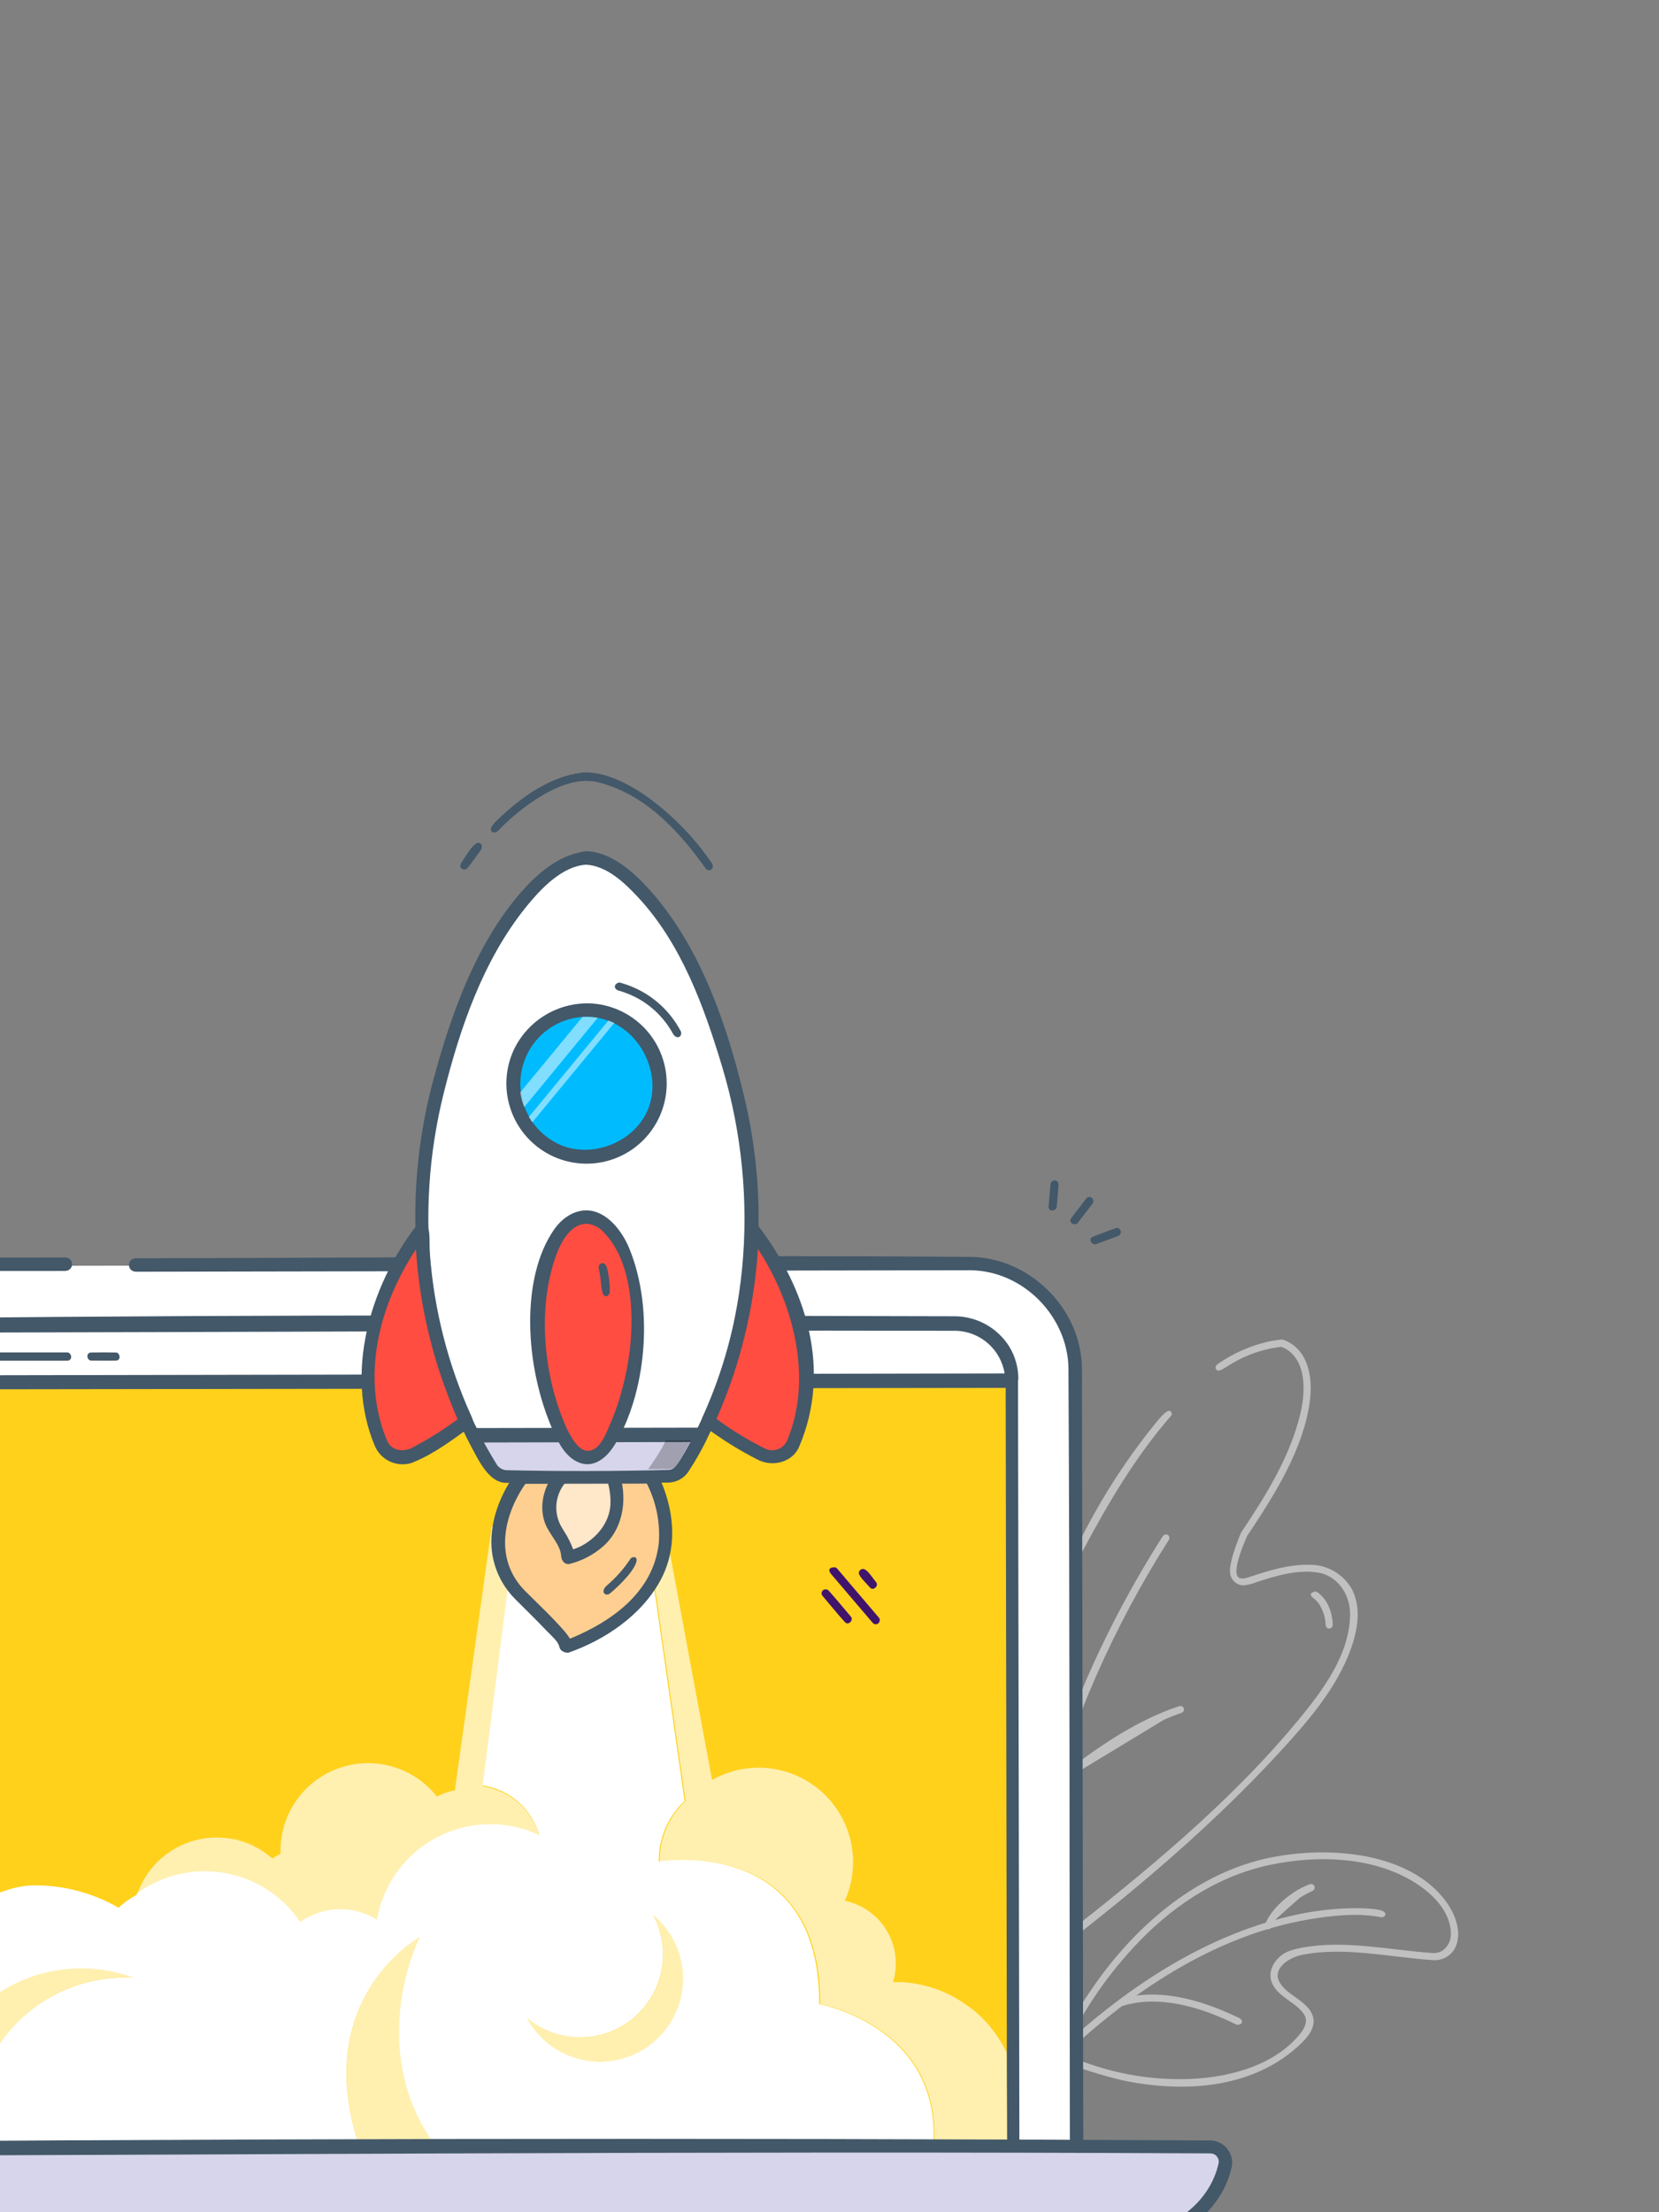 <?xml version="1.0" encoding="UTF-8"?>
<svg width="360px" height="480px" viewBox="0 0 360 480" version="1.1" xmlns="http://www.w3.org/2000/svg" xmlns:xlink="http://www.w3.org/1999/xlink">
    <rect x="0" y="0" width="360" height="480" fill="#808080" stroke="none"/>
    <!-- Generator: Sketch 64 (93537) - https://sketch.com -->
    <title>thema/game</title>
    <desc>Created with Sketch.</desc>
    <g id="thema/game" stroke="none" stroke-width="1" fill="none" fill-rule="evenodd">
        <rect id="Rectangle"  x="0" y="0" width="360" height="480"></rect>
        <g id="ISH_Medienquiz_200407-08" transform="translate(-114, 58)">
            <polygon id="矩形" transform="translate(280.655, 211.71) rotate(-89.92) translate(-280.655, -211.71) " points="69.622 45.721 491.688 45.721 491.688 377.698 69.621 377.698"></polygon>
            <g id="编组" transform="translate(0, 109)">
                <g opacity="0.5" transform="translate(318.343, 122.936)" fill="#FFFFFF" fill-rule="nonzero">
                    <path d="M70.411,1.272 C66.752,2.171 63.283,3.718 60.169,5.839 C59.632,6.198 59.256,6.599 59.512,7.103 C60.016,8.085 61.381,6.83 63.003,5.899 C66.264,3.956 69.9,2.728 73.671,2.297 C74.202,2.485 74.707,2.74 75.173,3.056 C78.92,5.746 79.056,11.542 77.87,16.631 C75.677,26.021 70.36,34.559 64.966,42.601 C64.966,42.601 62.448,48.381 62.568,51.078 C62.568,52.724 63.901,54.058 65.546,54.058 C66.478,53.955 67.391,53.726 68.26,53.375 C72.63,51.932 77.256,50.575 81.677,51.275 C85.833,51.932 88.743,55.987 88.624,60.589 C88.419,69.058 82.957,76.562 77.187,83.52 C62.209,101.593 43.663,116.67 25.297,131.055 C22.361,133.332 19.399,135.608 16.412,137.885 L16.233,138.021 C9.798,118.924 4.336,99.425 2.518,79.063 C1.826,71.38 1.331,63.389 4.225,56.073 C5.166,53.398 7.002,51.13 9.422,49.653 C12.539,48.306 16.142,48.774 18.81,50.873 C19.254,51.206 19.322,51.249 19.561,51.403 C23.018,53.648 27.541,52.402 30.656,46.494 C36.076,36.249 42.153,26.004 49.714,17.331 C49.714,17.331 50.141,17.066 49.817,16.477 C49.219,15.35 47.384,17.655 45.951,19.431 C39.57,27.384 34.088,36.019 29.607,45.179 C29.317,45.748 29.001,46.317 28.659,46.886 C28.429,47.262 28.19,47.629 27.934,47.979 C26.722,49.687 25.015,51.343 23.103,51.155 C20.773,50.933 19.194,48.859 16.847,47.945 C13.183,46.514 9.021,47.366 6.213,50.122 C0.811,55.407 0.384,64.08 0.555,72.191 C1.033,94.908 7.681,117.575 14.791,138.602 C15.072,139.456 15.294,140.429 16.276,139.866 C36.571,124.84 56.644,108.431 73.458,90.111 C79.159,83.887 84.817,77.39 88.069,69.689 C90.024,65.054 91.363,59.513 89.068,54.971 C87.217,51.626 83.689,49.557 79.867,49.576 C75.395,49.473 70.974,50.831 66.75,52.248 C64.983,52.82 62.218,53.605 65.452,45.316 C65.674,44.752 65.913,44.189 66.161,43.608 C66.328,43.223 66.55,42.864 66.818,42.541 C72.647,33.731 78.459,24.365 79.876,14.206 C80.567,9.203 79.68,3.381 74.9,1.067 C74.559,0.905 74.047,0.726 74.047,0.726 C73.407,0.632 73.722,0.726 73.722,0.726 C72.607,0.829 71.5,1.012 70.411,1.272 L70.411,1.272 Z" id="路径"></path>
                    <path d="M48.357,43.062 C48.209,43.125 48.082,43.228 47.99,43.361 C31.775,68.784 20.679,97.239 16.335,126.957 C15.69,131.012 15.268,135.099 15.072,139.2 C15.081,139.424 15.162,139.639 15.303,139.814 C15.789,140.275 16.574,139.985 16.626,138.764 C17.197,127.529 19.468,116.439 22.352,105.554 C28.143,83.843 37.227,63.147 49.288,44.189 C49.433,44.018 49.47,43.78 49.382,43.574 C49.279,43.198 49.057,42.865 48.357,43.062 Z" id="路径"></path>
                    <path d="M25.689,61.374 C25.689,61.374 26.543,77.595 29.581,81.146" id="路径"></path>
                    <path d="M25.45,60.614 C24.921,60.819 24.93,61.468 24.964,62.1 C25.356,67.7 25.775,73.429 27.524,78.645 C27.942,79.917 28.309,81.812 29.538,81.889 C30.179,81.932 30.631,81.223 30.068,80.489 C28.267,78.039 27.994,74.615 27.507,71.286 C27.021,67.956 26.654,64.644 26.483,61.297 C26.457,61.323 26.15,60.452 25.45,60.614 Z" id="路径"></path>
                    <path d="M23.667,98.101 C23.667,98.101 40.045,84.852 51.831,81.027" id="路径"></path>
                    <path d="M51.558,80.25 C41.077,83.708 31.749,90.631 23.24,97.444 C23.24,97.444 22.514,98.767 23.615,98.853 C24.008,98.853 24.375,98.511 24.708,98.246 C31.214,92.969 38.223,88.345 45.635,84.442 C47.616,83.419 49.666,82.538 51.771,81.804 C52.028,81.759 52.26,81.627 52.428,81.428 C52.625,81.157 52.623,80.79 52.424,80.52 C52.225,80.251 51.875,80.141 51.558,80.25 L51.558,80.25 Z" id="路径"></path>
                    <path d="M81.079,56.166 C82.308,57.02 83.972,58.864 84.1,62.663" id="路径"></path>
                    <path d="M80.84,55.432 C79.458,55.868 80.362,56.61 80.772,56.909 C82.479,58.215 83.23,60.546 83.332,62.697 C83.361,62.937 83.484,63.155 83.674,63.304 C84.177,63.637 84.903,63.304 84.86,62.45 C84.732,59.778 83.708,57.071 81.514,55.535 C81.318,55.397 81.069,55.359 80.84,55.432 L80.84,55.432 Z" id="路径"></path>
                    <path d="M108.689,121.673 C111.446,124.959 113.221,129.612 111.249,133.019 C110.241,134.63 108.413,135.537 106.521,135.366 C97.252,134.743 87.344,132.378 78.16,134.231 C75.344,134.803 72.058,137.065 73.099,139.669 C74.26,142.58 78.305,143.724 80.004,146.388 C81.958,149.444 79.475,152.134 77.264,154.131 C67.168,163.258 52.514,164.239 39.2,161.439 C34.369,160.281 29.63,158.766 25.024,156.906 C24.636,156.714 24.453,156.263 24.597,155.856 C26.726,150.961 29.333,146.288 32.38,141.906 C41.393,128.588 54.485,116.977 70.18,113.366 C82.786,110.514 100.231,111.573 108.689,121.673 Z M70.104,114.954 C58.778,117.66 49.253,124.345 41.624,132.617 C35.293,139.45 30.105,147.259 26.261,155.745 L30.477,157.324 C37.986,160.159 45.987,161.459 54.007,161.149 C63.156,160.739 72.545,157.939 77.887,151.229 C78.672,150.255 79.475,148.667 78.792,147.404 C77.341,144.774 73.432,143.622 71.896,140.796 C70.283,137.825 72.485,134.598 75.139,133.505 L75.711,133.292 L76.419,133.07 C77.017,132.899 77.623,132.763 78.229,132.652 C87.617,130.944 97.193,133.198 106.581,133.83 C108.979,133.975 110.49,131.781 110.498,129.757 C110.498,125.275 107.195,121.613 103.542,119.111 C94.581,112.982 81.975,112.367 70.872,114.783 L70.104,114.954 Z" id="形状"></path>
                    <path d="M75.677,125.805 C56.329,130.295 39.259,141.957 24.964,155.378 C24.964,155.378 24.187,156.146 24.699,156.692 C25.211,157.239 26.039,156.479 26.713,155.839 C42.281,141.325 60.69,129.202 81.677,126.214 C86.234,125.566 90.92,125.173 95.392,126.069 C95.392,126.069 96.083,126.069 96.245,125.625 C96.783,124.362 93.267,124.14 90.271,124.097 C85.356,124.084 80.456,124.657 75.677,125.805 Z" id="路径"></path>
                    <path d="M80.226,119.615 C80.226,119.615 72.963,122.979 70.914,127.879" id="路径"></path>
                    <path d="M79.97,118.881 C76.556,120.025 71.947,123.483 70.215,127.461 C69.882,128.221 70.974,129.493 71.691,127.922 C73.398,124.353 77.076,121.946 80.516,120.315 C80.699,120.213 80.841,120.05 80.917,119.854 C80.998,119.592 80.935,119.307 80.751,119.104 C80.567,118.901 80.289,118.81 80.021,118.864 L79.97,118.881 Z" id="路径"></path>
                    <path d="M40.292,143.426 C39.848,143.528 39.439,143.648 38.978,143.784 C38.517,143.921 38.329,144.126 38.252,144.322 C38.013,144.92 38.73,145.492 39.456,145.252 C39.964,145.082 40.483,144.945 41.009,144.843 C48.75,143.195 57.225,146.012 64.01,149.385 C64.01,149.385 65.486,149.478 65.119,148.454 C65.008,148.138 64.641,147.976 64.351,147.831 C56.901,144.254 48.443,141.71 40.685,143.332 L40.292,143.426 Z" id="路径"></path>
                </g>
                <path d="M2.176,150.435 C1.878,162.131 3.883,174.988 10.822,184.686 C12.89,187.608 16.264,189.323 19.843,189.27 C24.059,189.194 29.82,188.852 33.004,187.623 C33.004,187.623 27.524,192.079 22.625,194.068 C21.853,194.383 21.288,195.061 21.117,195.878 C20.946,196.694 21.191,197.542 21.772,198.141 C26.483,202.964 35.982,211.501 42.776,209.803 C52.002,207.497 57.285,206.388 57.506,206.311 C57.31,206.464 50.133,211.681 48.571,214.464 C47.982,215.514 50.397,216.12 53.521,217.025 C63.174,219.748 67.782,218.007 74.601,215.89 C77.802,214.891 80.96,214.011 81.967,214.071 C81.967,214.071 70.624,222.395 73.927,227.039 C81.284,237.335 119.485,229.242 119.485,229.242 C119.485,229.242 105.574,219.415 91.654,211.314 C77.734,203.212 53.29,184.848 33.669,164.359 C14.048,143.869 9.977,120.076 9.977,120.076 C7.86,120.768 4.592,129.1 3.021,140.147" id="路径" fill="#00D4AE"></path>
                <path d="M2.176,150.435 C1.878,162.131 3.883,174.988 10.822,184.686 C12.89,187.608 16.264,189.323 19.843,189.27 C24.059,189.194 29.82,188.852 33.004,187.623 C33.004,187.623 27.524,192.079 22.625,194.068 C21.853,194.383 21.288,195.061 21.117,195.878 C20.946,196.694 21.191,197.542 21.772,198.141 C26.483,202.964 35.982,211.501 42.776,209.803 C52.002,207.497 57.285,206.388 57.506,206.311 C57.31,206.464 50.133,211.681 48.571,214.464 C47.982,215.514 50.397,216.12 53.521,217.025 C63.174,219.748 67.782,218.007 74.601,215.89 C77.802,214.891 80.96,214.011 81.967,214.071 C81.967,214.071 70.624,222.395 73.927,227.039 C81.284,237.335 119.485,229.242 119.485,229.242 C119.485,229.242 105.574,219.415 91.654,211.314 C77.734,203.212 53.29,184.848 33.669,164.359 C14.048,143.869 9.977,120.076 9.977,120.076 C7.86,120.768 4.592,129.1 3.021,140.147" id="路径" fill-opacity="0.3" fill="#FFFFFF" fill-rule="nonzero"></path>
                <path d="M2.176,150.435 C1.878,162.131 3.883,174.988 10.822,184.686 C12.89,187.608 16.264,189.323 19.843,189.27 C24.059,189.194 29.82,188.852 33.004,187.623 C33.004,187.623 27.524,192.079 22.625,194.068 C21.853,194.383 21.288,195.061 21.117,195.878 C20.946,196.694 21.191,197.542 21.772,198.141 C26.483,202.964 35.982,211.501 42.776,209.803 C52.002,207.497 57.285,206.388 57.506,206.311 C57.31,206.464 50.133,211.681 48.571,214.464 C47.982,215.514 50.397,216.12 53.521,217.025 C63.174,219.748 67.782,218.007 74.601,215.89 C77.802,214.891 80.96,214.011 81.967,214.071 C81.967,214.071 70.624,222.395 73.927,227.039 C81.284,237.335 119.485,229.242 119.485,229.242 C119.485,229.242 105.574,219.415 91.654,211.314 C77.734,203.212 53.29,184.848 33.669,164.359 C14.048,143.869 9.977,120.076 9.977,120.076 C7.86,120.768 4.592,129.1 3.021,140.147" id="路径" fill-opacity="0.3" fill="#FFFFFF" fill-rule="nonzero"></path>
                <path d="M10.242,118.727 C11.454,119.069 11.257,119.649 11.445,120.563 C14.995,137.117 24.093,152.518 35.794,164.589 C52.975,182.33 72.271,198.303 93.651,210.929 C102.74,216.308 111.574,222.028 120.108,228.055 C120.108,228.055 121.013,228.806 120.765,229.626 C120.518,230.446 119.707,230.548 118.811,230.727 C107.665,232.913 96.058,234.526 85.099,233.186 C80.183,232.58 74.661,231.316 72.527,227.21 C71.153,224.572 73.005,221.234 74.593,219.236 C75.359,218.276 76.186,217.367 77.068,216.513 L77.136,216.444 C71.162,218.195 65.188,220.303 58.667,219.415 C55.481,219.007 52.355,218.219 49.356,217.068 C47.888,216.479 46.42,215.224 47.751,213.286 C49.014,211.629 50.485,210.142 52.13,208.863 C48.989,209.598 46.104,210.4 42.818,211.117 C37.527,212.21 32.252,208.795 27.9,205.406 C25.408,203.44 23.05,201.309 20.842,199.029 C20.02,198.113 19.673,196.867 19.904,195.659 C20.135,194.451 20.918,193.42 22.019,192.873 C23.796,192.096 25.508,191.179 27.14,190.133 C22.275,190.679 17.103,191.157 13.186,188.698 C11.008,187.16 9.227,185.127 7.988,182.765 C2.356,173.306 0.632,161.883 0.819,150.938 C0.819,150.938 0.819,149.18 2.057,149.103 C3.542,149 3.405,151.468 3.439,153.713 C3.585,164.53 5.658,175.91 12.077,184.191 C12.282,184.463 12.504,184.723 12.742,184.968 C16.216,188.605 22.275,188.118 27.703,187.426 C29.338,187.261 30.948,186.905 32.5,186.368 C32.817,186.273 33.155,186.273 33.473,186.368 C34.531,186.803 34.463,188.118 32.833,189.356 C29.776,191.686 26.484,193.689 23.009,195.332 C22.207,195.725 22.156,196.749 23.129,197.688 C27.797,202.375 32.952,207.276 39.123,208.53 C41.043,208.915 43.023,208.385 44.918,207.916 C48.895,206.943 52.881,205.986 56.866,205.107 C57.346,204.964 57.864,205.039 58.283,205.312 C59.905,206.652 55.723,209.12 52.847,211.689 C51.863,212.53 50.953,213.453 50.124,214.447 C50.124,214.447 49.783,214.447 50.261,214.66 C55.996,216.846 62.303,217.699 68.047,216.402 C72.314,215.403 76.436,213.576 80.798,212.842 C81.278,212.773 81.764,212.747 82.248,212.765 C83.435,213.141 83.503,214.472 82.044,215.642 C79.108,217.981 75.958,220.551 74.832,223.974 C74.226,225.827 76.18,227.816 78.374,228.815 C85.039,231.837 92.942,231.205 100.35,230.625 C105.591,230.224 110.797,229.506 115.969,228.584 L116.191,228.542 C107.878,222.822 99.446,217.375 90.681,212.236 C76.59,203.912 63.873,193.872 51.669,183.209 C43.134,175.748 34.599,168.09 27.55,159.305 C18.896,148.62 12.659,136.186 9.269,122.859 L9.269,122.774 C6.316,127.982 5.24,134.163 4.37,140.284 C4.246,140.743 3.937,141.13 3.516,141.351 C2.509,141.684 1.673,140.779 1.912,139.131 C2.834,133.078 4.045,126.872 6.905,121.69 C7.57,120.477 8.355,119.222 9.627,118.787 C9.829,118.744 10.035,118.724 10.242,118.727 L10.242,118.727 Z" id="路径" fill="#41146C" fill-rule="nonzero"></path>
                <path d="M91.671,211.297 C105.591,219.407 119.485,229.242 119.485,229.242 C119.485,229.242 113.383,205.918 108.484,192.088 C103.585,178.257 93.557,179.419 92.174,180.289 C90.792,181.16 91.884,195.776 91.884,195.776 C89.347,189.744 87.281,183.525 85.705,177.173 C83.571,167.962 70.343,158.69 62.994,154.123 C50.491,146.439 43.791,139.02 41.163,138.474 C38.534,137.928 34.992,148.915 34.89,149.231 C34.941,148.949 36.656,139.703 34.215,134.385 C31.775,129.066 15.098,118.326 9.994,120.016 C9.994,120.016 14.065,143.767 33.686,164.299 C53.307,184.831 77.759,203.161 91.671,211.254" id="路径" fill="#00D4AE"></path>
                <path d="M11.317,118.531 C15.405,118.582 19.288,120.768 23.044,122.987 C27.473,125.617 31.996,128.562 34.779,132.737 C36.349,135.085 36.725,138.09 36.818,141.009 C36.818,141.009 38.884,136.22 41.939,137.347 C44.773,138.389 47,140.822 49.535,142.862 C60.502,151.681 73.654,157.538 82.428,168.354 C84.695,171.09 86.322,174.299 87.19,177.745 C87.992,181.024 88.991,184.251 90.092,187.435 L90.177,187.674 C90.109,184.037 89.742,179.743 92.097,178.906 C96.16,177.472 101.033,179.564 104.106,182.466 C109.064,187.162 110.703,194.273 112.811,201.035 C115.662,210.178 118.248,219.407 120.697,228.644 C120.697,228.644 120.697,231.444 118.743,230.352 C109.565,223.863 100.211,217.825 90.681,212.236 C77.35,204.356 65.256,194.905 53.657,184.916 C44.141,176.746 34.685,168.337 26.952,158.519 C18.465,147.863 12.385,135.493 9.132,122.262 C8.91,121.314 8.68,119.991 8.68,119.991 C8.842,118.224 10.242,118.531 11.317,118.531 Z M11.582,121.212 C15.286,137.432 24.153,152.586 35.786,164.589 C52.966,182.33 72.263,198.303 93.642,210.929 C101.716,215.71 109.542,220.807 117.249,226.083 L117.309,226.126 C114.364,215.044 111.275,204.04 107.477,193.172 C105.676,188.05 102.808,182.859 97.116,181.433 C95.804,181.055 94.417,181.02 93.087,181.331 C92.9,182.966 92.798,184.611 92.78,186.257 C92.78,189.279 92.959,192.301 93.164,195.323 C93.248,195.746 93.169,196.186 92.942,196.553 C92.319,197.406 91.031,197.167 90.382,195.631 C87.937,189.67 85.94,183.534 84.408,177.276 C82.846,171.137 77.58,166.425 72.289,162.199 C64.607,156.069 56.073,151.442 48.263,145.193 C46.079,143.443 43.996,141.453 41.632,140.07 C41.291,139.874 41.342,139.14 40.292,140.506 C38.372,142.999 37.331,146.175 36.272,149.291 C36.272,149.291 35.777,150.699 34.702,150.52 C34.33,150.444 34.006,150.217 33.808,149.894 C33.609,149.57 33.552,149.179 33.652,148.813 C33.746,148.249 33.746,148.206 33.78,147.959 C34.523,142.879 35.171,137.159 32.005,133.3 C27.157,127.687 20.782,123.605 13.655,121.553 C12.717,121.288 11.53,120.99 11.582,121.229 L11.582,121.212 Z" id="形状" fill="#41146C" fill-rule="nonzero"></path>
                <path d="M7.007,231.931 C7.235,231.953 7.453,232.035 7.639,232.17 C18.853,240.118 30.477,248.041 43.288,252.566 C56.53,257.189 70.153,260.643 83.998,262.887 C94.001,264.535 104.242,265.013 114.467,265.764 L115.081,265.815 C116.438,266.029 116.549,268.376 114.885,268.436 C106.487,267.822 98.046,267.13 89.622,266.31 C72.272,264.514 55.257,260.302 39.072,253.795 C27.328,249.091 16.677,241.749 6.358,234.475 C6.358,234.475 4.464,231.923 7.007,231.931 Z" id="路径" fill="#41146C" fill-rule="nonzero"></path>
                <path d="M356.424,99.425 C356.82,99.475 357.135,99.778 357.202,100.171 C357.269,100.564 357.071,100.954 356.714,101.132 C355.093,101.781 353.437,102.353 351.798,102.959 C351.013,103.241 349.998,101.866 351.15,101.337 C352.771,100.688 354.427,100.116 356.057,99.501 C356.172,99.449 356.298,99.423 356.424,99.425 L356.424,99.425 Z" id="路径" fill="#435869" fill-rule="nonzero"></path>
                <path d="M342.863,89.112 C343.344,89.143 343.717,89.543 343.716,90.025 C343.614,91.656 343.434,93.278 343.298,94.908 C343.204,95.762 341.531,96.061 341.548,94.806 C341.651,93.175 341.83,91.545 341.966,89.914 C342.018,89.458 342.404,89.113 342.863,89.112 L342.863,89.112 Z" id="路径" fill="#435869" fill-rule="nonzero"></path>
                <path d="M350.458,92.714 C350.766,92.753 351.033,92.945 351.168,93.224 C351.302,93.504 351.286,93.833 351.124,94.097 C350.066,95.532 348.939,96.915 347.847,98.366 C347.309,99.023 345.73,98.366 346.439,97.324 C347.505,95.89 348.624,94.499 349.724,93.056 C349.887,92.815 350.169,92.684 350.458,92.714 Z" id="路径" fill="#435869" fill-rule="nonzero"></path>
                <path d="M143.382,107.62 L324.513,107.287 C330.59,107.276 336.422,109.681 340.726,113.972 C345.031,118.263 347.454,124.089 347.463,130.167 L347.736,298.803 L72.997,299.307 L72.69,130.645 C72.683,124.565 75.092,118.732 79.387,114.429 C83.682,110.127 89.51,107.708 95.588,107.706 L128.165,107.646" id="路径" fill="#FFFFFF" fill-rule="nonzero"></path>
                <path d="M324.667,105.717 C337.196,105.887 348.709,116.704 348.777,130.056 L349.067,298.701 L348.965,299.264 L348.649,299.734 L348.171,300.058 L347.616,300.169 L72.869,300.664 L72.314,300.553 C71.975,300.379 71.698,300.105 71.52,299.768 L71.409,299.204 C71.307,242.859 71.025,186.513 71.102,130.167 C71.196,117.421 82.086,105.964 95.434,105.896 L128.208,105.845 L128.762,105.947 L129.24,106.263 L129.556,106.741 L129.667,107.296 L129.556,107.859 L129.24,108.329 L128.771,108.645 L128.208,108.764 C117.241,108.764 106.274,108.764 95.298,108.824 C84.322,108.884 74.038,118.539 74.021,130.321 L74.337,297.949 L346.157,297.454 C346.055,241.604 346.157,185.753 345.85,129.894 C345.73,118.796 336.137,108.628 324.36,108.611 L143.425,108.935 L142.87,108.824 L142.392,108.508 L142.076,108.039 L141.965,107.484 L142.076,106.92 L142.392,106.442 L142.862,106.126 L143.425,106.015 C203.816,105.93 264.241,105.247 324.667,105.717 Z" id="路径" fill="#435869" fill-rule="nonzero"></path>
                <polygon id="路径" fill="#00BCFF" points="333.56 132.438 333.867 298.846 87.31 299.298 87.011 132.788"></polygon>
                <polygon id="路径" fill="#FFD11B" fill-rule="nonzero" points="333.56 132.438 333.867 298.846 87.31 299.298 87.011 132.788"></polygon>
                <path d="M334.9,130.876 L335.207,300.186 L85.995,300.639 L85.688,131.226 L334.9,130.876 Z M89.102,297.949 L332.519,297.506 L332.228,134.137 L88.803,134.479 L89.102,297.949 Z" id="形状" fill="#435869" fill-rule="nonzero"></path>
                <path d="M243.946,305.727 L175.916,305.846 C172.955,305.851 170.549,303.456 170.539,300.494 L170.539,299.145 L249.297,299 L249.297,300.348 C249.302,303.311 246.907,305.717 243.946,305.727 Z" id="路径" fill="#FFFFFF" fill-rule="nonzero"></path>
                <path d="M249.434,297.659 L249.707,297.659 C250.68,297.873 250.825,298.12 250.893,299.085 C250.893,301.236 250.62,303.422 249.289,304.993 C248.004,306.493 246.142,307.375 244.168,307.417 C221.409,307.605 198.667,307.648 175.942,307.545 C172.279,307.414 169.336,304.481 169.191,300.818 L169.191,299.025 C169.421,297.992 169.652,297.838 170.633,297.77 L249.434,297.659 Z M172.093,300.511 C172.153,302.633 173.839,304.349 175.959,304.446 C198.695,304.549 221.432,304.805 244.159,304.327 C246.255,304.216 247.911,302.507 247.957,300.408 L247.957,300.408 L172.093,300.511 Z" id="形状" fill="#41146C" fill-rule="nonzero"></path>
                <path d="M333.517,132.327 L87.053,132.788 C87.124,126.068 92.6,120.663 99.318,120.682 L321.219,120.281 C325.501,120.262 329.485,122.474 331.733,126.121 C331.827,126.266 331.913,126.411 331.998,126.556 C332.974,128.324 333.496,130.307 333.517,132.327 L333.517,132.327 Z" id="路径" fill="#FFFFFF" fill-rule="nonzero"></path>
                <path d="M321.372,118.599 C326.114,118.69 330.491,121.165 333.014,125.181 C334.303,127.301 334.982,129.735 334.977,132.216 L334.866,132.78 L334.55,133.249 L334.08,133.574 L333.517,133.685 L87.053,134.128 L86.49,134.018 L86.012,133.702 L85.696,133.224 C85.631,131.947 85.731,130.667 85.995,129.416 C87.597,123.425 92.934,119.193 99.13,119.001 C173.253,118.164 247.3,118.429 321.372,118.599 Z M99.343,122.159 C94.048,122.275 89.573,126.119 88.658,131.337 L88.658,131.439 L331.998,131.004 C331.15,125.77 326.697,121.882 321.398,121.749 C247.351,121.587 173.347,122.023 99.343,122.159 Z" id="形状" fill="#435869" fill-rule="nonzero"></path>
                <path d="M139.192,126.462 C140.045,126.522 140.344,128.169 139.192,128.212 C137.382,128.263 135.573,128.212 133.755,128.212 C132.902,128.212 132.518,126.556 133.755,126.462 C135.539,126.428 137.408,126.419 139.192,126.462 Z" id="路径" fill="#435869" fill-rule="nonzero"></path>
                <path d="M128.694,126.454 C129.548,126.582 129.863,128.161 128.609,128.238 L106.538,128.238 C105.608,128.187 105.232,126.53 106.538,126.445 L128.609,126.445 L128.694,126.454 Z" id="路径" fill="#435869" fill-rule="nonzero"></path>
                <path d="M316.584,297.54 L89.102,297.949 L89.034,262.144 C89.034,262.144 107.246,242.107 121.465,242.082 C127.879,242.054 134.184,243.73 139.738,246.939 C140.435,246.286 141.182,245.69 141.974,245.155 L142.358,244.908 C142.769,244.633 143.193,244.38 143.63,244.148 C143.672,244.037 143.706,243.917 143.749,243.806 L143.749,243.806 C149.227,239.813 156.092,238.22 162.768,239.394 C169.444,240.568 175.355,244.407 179.142,250.03 C184.088,246.526 190.65,246.324 195.802,249.518 C197.125,241.885 201.913,235.299 208.763,231.687 C215.614,228.075 223.752,227.847 230.794,231.069 L230.794,231.069 L231.042,231.18 C229.41,225.481 224.597,221.264 218.735,220.397 L225.904,164.316 L220.706,164.316 L212.795,220.662 L212.795,220.756 L212.743,221.208 C211.374,221.501 210.048,221.972 208.8,222.608 L208.8,222.608 C210.05,221.977 211.375,221.506 212.743,221.208 L212.803,220.756 L212.803,220.662 L220.715,164.743 L258.173,164.675 L268.295,219.023 C276.003,214.623 285.667,215.688 292.232,221.662 C298.796,227.635 300.769,237.158 297.117,245.249 C300.218,245.881 303.008,247.56 305.02,250.004 C303.008,247.56 300.218,245.881 297.117,245.249 C300.769,237.158 298.796,227.635 292.232,221.662 C285.667,215.688 276.003,214.623 268.295,219.023 L258.173,164.675 L254.102,164.675 L262.552,223.778 C258.91,227.157 256.875,231.924 256.953,236.891 C256.953,236.891 291.945,230.915 291.766,267.856 C291.8,267.89 317.557,272.432 316.584,297.54 Z M164.582,231.803 C167.733,232.434 170.66,233.889 173.066,236.02 L173.066,236.02 C170.655,233.903 167.729,232.46 164.582,231.837 L164.582,231.803 Z M308.954,262.947 L309.006,262.947 L309.381,262.947 L309.006,262.947 L308.954,262.947 Z M310.533,263.049 L310.764,263.049 L311.617,263.143 L311.959,263.194 L312.24,263.237 L311.959,263.194 L311.617,263.143 L310.764,263.049 L310.533,263.049 Z M313.529,263.519 L313.93,263.604 L313.529,263.519 Z M316.499,264.33 L316.499,264.33 L317.225,264.586 L316.499,264.33 Z M317.873,264.834 L318.257,264.987 L318.633,265.149 L318.257,264.987 L317.873,264.834 Z M319.811,265.687 L319.99,265.773 L320.143,265.849 L319.99,265.773 L319.811,265.687 Z M323.224,267.694 L323.984,268.248 L324.718,268.803 L324.718,268.803 L325.409,269.375 C325.896,269.777 326.357,270.229 326.809,270.647 L327.449,271.296 L327.449,271.296 L327.756,271.629 L327.449,271.296 L327.449,271.296 L326.809,270.647 C326.357,270.203 325.896,269.794 325.409,269.375 L324.718,268.803 L324.718,268.803 L323.984,268.248 L323.224,267.694 Z M328.652,272.619 L328.755,272.748 L328.798,272.799 L328.755,272.748 L328.652,272.619 Z M262.219,262.315 C262.214,256.983 259.837,251.93 255.732,248.527 C259.828,256.108 257.972,265.529 251.307,270.988 C244.642,276.446 235.042,276.407 228.421,270.895 C232.336,278.144 240.675,281.805 248.659,279.778 C256.642,277.75 262.227,270.554 262.21,262.315 L262.219,262.315 Z M207.827,297.719 C193.318,276.461 205.071,253.325 205.071,253.325 C205.071,253.325 181.677,266.242 191.688,297.779 L207.827,297.719 Z M142.87,262.093 C132.916,258.493 121.838,259.898 113.096,265.867 C104.354,271.837 99.012,281.645 98.737,292.23 C98.685,294.143 98.802,296.057 99.087,297.949 L108.322,297.949 C108.228,296.993 108.185,296.029 108.185,295.055 C108.169,286.325 111.621,277.945 117.782,271.76 C123.943,265.575 132.307,262.092 141.035,262.076 C141.675,262.042 142.264,262.093 142.87,262.093 Z" id="Combined-Shape" fill="#FFFFFF" fill-rule="nonzero"></path>
                <path d="M332.519,297.506 L316.755,297.506 C317.728,272.398 292.005,267.856 292.005,267.856 C292.201,230.941 257.183,236.891 257.183,236.891 C257.106,231.921 259.141,227.152 262.782,223.769 L254.333,164.709 L258.387,164.709 L268.509,219.228 C276.211,214.853 285.851,215.925 292.404,221.886 C298.956,227.846 300.937,237.344 297.313,245.428 C301.132,246.222 304.442,248.585 306.434,251.939 C308.426,255.294 308.916,259.332 307.785,263.066 L308.639,263.066 L309.142,263.066 L309.518,263.066 L310.371,263.126 L310.926,263.177 L311.728,263.28 L312.078,263.331 C312.309,263.331 312.53,263.399 312.752,263.442 L313.102,263.502 L313.691,263.621 L313.922,263.672 C314.493,263.801 315.065,263.946 315.629,264.108 L316.567,264.398 L316.67,264.398 L317.523,264.705 L318.377,265.056 L319.307,265.457 L320.109,265.849 L320.886,266.251 C321.219,266.43 321.543,266.618 321.867,266.814 C322.192,267.011 322.721,267.343 323.139,267.617 L323.361,267.77 C323.626,267.95 323.873,268.129 324.129,268.317 C324.385,268.505 324.616,268.684 324.855,268.872 L324.906,268.872 L325.597,269.444 C326.075,269.853 326.544,270.297 326.988,270.716 L327.637,271.365 L327.637,271.365 C327.842,271.578 328.038,271.791 328.234,272.013 L328.311,272.099 C328.507,272.312 328.695,272.543 328.891,272.765 L328.891,272.816 C329.079,273.038 329.267,273.268 329.438,273.507 C329.608,273.746 329.822,274.003 330.001,274.25 L330.445,274.882 C331.014,275.725 331.538,276.597 332.015,277.494 C332.16,277.759 332.288,278.032 332.425,278.305 L332.519,297.506 Z M230.828,231.274 L230.828,231.274 C223.786,228.052 215.648,228.28 208.798,231.892 C201.947,235.504 197.159,242.09 195.836,249.723 C190.678,246.542 184.121,246.743 179.168,250.235 C175.377,244.616 169.466,240.78 162.791,239.607 C156.116,238.435 149.252,240.028 143.775,244.02 C145.753,238.259 150.476,233.866 156.363,232.309 C162.25,230.753 168.525,232.238 173.091,236.268 C173.665,235.881 174.264,235.533 174.884,235.226 C174.884,235.013 174.884,234.8 174.884,234.586 C174.874,226.486 180.001,219.27 187.652,216.617 C195.303,213.963 203.795,216.454 208.8,222.822 L208.8,222.822 C210.05,222.184 211.379,221.713 212.752,221.422 L212.803,220.969 L212.803,220.875 L220.732,164.769 L225.938,164.769 L218.769,220.611 C224.621,221.471 229.43,225.674 231.067,231.359 L230.828,231.274 Z M262.261,262.332 C262.278,270.571 256.693,277.767 248.71,279.795 C240.726,281.822 232.387,278.162 228.473,270.912 C235.093,276.424 244.693,276.463 251.358,271.005 C258.023,265.546 259.879,256.125 255.784,248.544 C259.885,251.948 262.259,257.001 262.261,262.332 L262.261,262.332 Z M207.87,297.736 L191.731,297.736 C181.72,266.199 205.113,253.283 205.113,253.283 C205.113,253.283 193.387,276.478 207.87,297.736 L207.87,297.736 Z M142.87,262.093 C142.264,262.093 141.65,262.05 141.035,262.05 C122.863,262.083 108.157,276.844 108.185,295.021 C108.185,295.994 108.185,296.959 108.322,297.915 L99.087,297.915 C98.803,296.026 98.686,294.114 98.737,292.204 C99.02,281.624 104.365,271.823 113.106,265.86 C121.847,259.896 132.92,258.495 142.87,262.093 L142.87,262.093 Z" id="形状" fill-opacity="0.3" fill="#FFFFFF" fill-rule="nonzero"></path>
                <path d="M332.519,297.506 L316.755,297.506 C317.728,272.398 292.005,267.856 292.005,267.856 C292.201,230.941 257.183,236.891 257.183,236.891 C257.106,231.921 259.141,227.152 262.782,223.769 L254.333,164.709 L258.387,164.709 L268.509,219.228 C276.211,214.853 285.851,215.925 292.404,221.886 C298.956,227.846 300.937,237.344 297.313,245.428 C301.132,246.222 304.442,248.585 306.434,251.939 C308.426,255.294 308.916,259.332 307.785,263.066 L308.639,263.066 L309.142,263.066 L309.518,263.066 L310.371,263.126 L310.926,263.177 L311.728,263.28 L312.078,263.331 C312.309,263.331 312.53,263.399 312.752,263.442 L313.102,263.502 L313.691,263.621 L313.922,263.672 C314.493,263.801 315.065,263.946 315.629,264.108 L316.567,264.398 L316.67,264.398 L317.523,264.705 L318.377,265.056 L319.307,265.457 L320.109,265.849 L320.886,266.251 C321.219,266.43 321.543,266.618 321.867,266.814 C322.192,267.011 322.721,267.343 323.139,267.617 L323.361,267.77 C323.626,267.95 323.873,268.129 324.129,268.317 C324.385,268.505 324.616,268.684 324.855,268.872 L324.906,268.872 L325.597,269.444 C326.075,269.853 326.544,270.297 326.988,270.716 L327.637,271.365 L327.637,271.365 C327.842,271.578 328.038,271.791 328.234,272.013 L328.311,272.099 C328.507,272.312 328.695,272.543 328.891,272.765 L328.891,272.816 C329.079,273.038 329.267,273.268 329.438,273.507 C329.608,273.746 329.822,274.003 330.001,274.25 L330.445,274.882 C331.014,275.725 331.538,276.597 332.015,277.494 C332.16,277.759 332.288,278.032 332.425,278.305 L332.519,297.506 Z M230.828,231.274 L230.828,231.274 C223.786,228.052 215.648,228.28 208.798,231.892 C201.947,235.504 197.159,242.09 195.836,249.723 C190.678,246.542 184.121,246.743 179.168,250.235 C175.377,244.616 169.466,240.78 162.791,239.607 C156.116,238.435 149.252,240.028 143.775,244.02 C145.753,238.259 150.476,233.866 156.363,232.309 C162.25,230.753 168.525,232.238 173.091,236.268 C173.665,235.881 174.264,235.533 174.884,235.226 C174.884,235.013 174.884,234.8 174.884,234.586 C174.874,226.486 180.001,219.27 187.652,216.617 C195.303,213.963 203.795,216.454 208.8,222.822 L208.8,222.822 C210.05,222.184 211.379,221.713 212.752,221.422 L212.803,220.969 L212.803,220.875 L220.732,164.769 L225.938,164.769 L218.769,220.611 C224.621,221.471 229.43,225.674 231.067,231.359 L230.828,231.274 Z M262.261,262.332 C262.278,270.571 256.693,277.767 248.71,279.795 C240.726,281.822 232.387,278.162 228.473,270.912 C235.093,276.424 244.693,276.463 251.358,271.005 C258.023,265.546 259.879,256.125 255.784,248.544 C259.885,251.948 262.259,257.001 262.261,262.332 L262.261,262.332 Z M207.87,297.736 L191.731,297.736 C181.72,266.199 205.113,253.283 205.113,253.283 C205.113,253.283 193.387,276.478 207.87,297.736 L207.87,297.736 Z M142.87,262.093 C142.264,262.093 141.65,262.05 141.035,262.05 C122.863,262.083 108.157,276.844 108.185,295.021 C108.185,295.994 108.185,296.959 108.322,297.915 L99.087,297.915 C98.803,296.026 98.686,294.114 98.737,292.204 C99.02,281.624 104.365,271.823 113.106,265.86 C121.847,259.896 132.92,258.495 142.87,262.093 L142.87,262.093 Z" id="形状" fill-opacity="0.3" fill="#FFFFFF" fill-rule="nonzero"></path>
                <path d="M332.519,297.506 L316.755,297.506 C317.728,272.398 292.005,267.856 292.005,267.856 C292.201,230.941 257.183,236.891 257.183,236.891 C257.106,231.921 259.141,227.152 262.782,223.769 L254.333,164.709 L258.387,164.709 L268.509,219.228 C276.211,214.853 285.851,215.925 292.404,221.886 C298.956,227.846 300.937,237.344 297.313,245.428 C301.132,246.222 304.442,248.585 306.434,251.939 C308.426,255.294 308.916,259.332 307.785,263.066 L308.639,263.066 L309.142,263.066 L309.518,263.066 L310.371,263.126 L310.926,263.177 L311.728,263.28 L312.078,263.331 C312.309,263.331 312.53,263.399 312.752,263.442 L313.102,263.502 L313.691,263.621 L313.922,263.672 C314.493,263.801 315.065,263.946 315.629,264.108 L316.567,264.398 L317.523,264.74 L318.377,265.09 L319.307,265.491 L320.109,265.884 L320.886,266.285 C321.219,266.464 321.543,266.652 321.867,266.848 C322.192,267.045 322.721,267.378 323.139,267.651 L323.361,267.804 C323.626,267.984 323.873,268.163 324.129,268.351 C324.385,268.539 324.616,268.718 324.855,268.906 L324.906,268.906 L325.597,269.478 C326.075,269.888 326.544,270.332 326.988,270.75 L327.637,271.399 L327.637,271.399 C327.842,271.612 328.038,271.826 328.234,272.048 L328.311,272.133 C328.507,272.346 328.695,272.577 328.891,272.799 L328.891,272.85 C329.079,273.072 329.267,273.302 329.438,273.542 C329.608,273.781 329.822,274.037 330.001,274.284 L330.445,274.916 C331.014,275.759 331.538,276.631 332.015,277.528 C332.16,277.793 332.288,278.066 332.425,278.339 L332.519,297.506 Z M230.828,231.274 L230.828,231.274 C223.786,228.052 215.648,228.28 208.798,231.892 C201.947,235.504 197.159,242.09 195.836,249.723 C190.678,246.542 184.121,246.743 179.168,250.235 C175.377,244.616 169.466,240.78 162.791,239.607 C156.116,238.435 149.252,240.028 143.775,244.02 C145.753,238.259 150.476,233.866 156.363,232.309 C162.25,230.753 168.525,232.238 173.091,236.268 C173.665,235.881 174.264,235.533 174.884,235.226 C174.884,235.013 174.884,234.8 174.884,234.586 C174.874,226.486 180.001,219.27 187.652,216.617 C195.303,213.963 203.795,216.454 208.8,222.822 L208.8,222.822 C210.05,222.184 211.379,221.713 212.752,221.422 L212.803,220.969 L212.803,220.875 L220.732,164.769 L225.938,164.769 L218.769,220.611 C224.621,221.471 229.43,225.674 231.067,231.359 L230.828,231.274 Z M262.261,262.332 C262.278,270.571 256.693,277.767 248.71,279.795 C240.726,281.822 232.387,278.162 228.473,270.912 C235.093,276.424 244.693,276.463 251.358,271.005 C258.023,265.546 259.879,256.125 255.784,248.544 C259.885,251.948 262.259,257.001 262.261,262.332 L262.261,262.332 Z M207.87,297.736 L191.731,297.736 C181.72,266.199 205.113,253.283 205.113,253.283 C205.113,253.283 193.387,276.478 207.87,297.736 L207.87,297.736 Z M142.87,262.093 C142.264,262.093 141.65,262.05 141.035,262.05 C122.863,262.083 108.157,276.844 108.185,295.021 C108.185,295.994 108.185,296.959 108.322,297.915 L99.087,297.915 C98.803,296.026 98.686,294.114 98.737,292.204 C99.02,281.624 104.365,271.823 113.106,265.86 C121.847,259.896 132.92,258.495 142.87,262.093 L142.87,262.093 Z" id="形状" fill-opacity="0.3" fill="#FFFFFF" fill-rule="nonzero"></path>
                <path d="M295.052,173.067 C295.3,173.06 295.535,173.175 295.683,173.374 L304.687,183.96 C305.003,184.353 304.926,184.473 304.883,184.686 C304.841,185.031 304.593,185.315 304.258,185.405 C303.922,185.495 303.565,185.373 303.356,185.096 L294.326,174.51 C293.387,173.306 294.446,173.058 295.052,173.067 Z" id="路径" fill="#41146C" fill-rule="nonzero"></path>
                <path d="M301.273,173.425 C302.195,173.468 303.159,175.133 304.158,176.362 C304.696,177.071 303.526,178.24 302.827,177.498 C301.76,176.294 300.352,174.996 300.369,174.279 C300.396,173.799 300.793,173.425 301.273,173.425 Z" id="路径" fill="#41146C" fill-rule="nonzero"></path>
                <path d="M293.234,177.856 C293.457,177.873 293.666,177.97 293.823,178.129 C295.487,179.982 297.057,181.92 298.679,183.824 C299.242,184.524 298.141,185.762 297.373,184.993 C295.666,183.132 294.138,181.194 292.517,179.299 C292.264,179.039 292.203,178.648 292.364,178.323 C292.525,177.999 292.874,177.811 293.234,177.856 Z" id="路径" fill="#41146C" fill-rule="nonzero"></path>
                <path d="M371.804,304.455 C372.469,304.523 372.905,305.061 372.401,305.932 C370.715,308.794 368.394,311.231 365.616,313.052 C365.616,313.052 363.696,313.18 364.361,311.916 C364.592,311.481 365.701,310.892 366.461,310.26 C367.477,309.423 368.407,308.484 369.235,307.46 C369.871,306.653 370.442,305.797 370.942,304.899 C371.122,304.599 371.455,304.427 371.804,304.455 L371.804,304.455 Z" id="路径" fill="#41146C" fill-rule="nonzero"></path>
                <path d="M376.694,298.803 C377.669,298.784 378.599,299.208 379.223,299.957 C379.848,300.706 380.098,301.698 379.903,302.653 C379.032,306.561 377.028,310.125 374.142,312.898 C370.093,316.808 364.681,318.986 359.053,318.968 L61.671,319.515 C51.771,319.653 43.092,312.92 40.762,303.294 C40.559,302.338 40.802,301.341 41.424,300.586 C42.045,299.832 42.976,299.402 43.953,299.418 L376.694,298.803 Z" id="路径" fill="#D6D5EB" fill-rule="nonzero"></path>
                <path d="M376.762,297.429 C378.206,297.494 379.544,298.203 380.41,299.36 C381.275,300.517 381.578,302.001 381.234,303.405 C381.149,303.763 381.055,304.122 380.944,304.48 C380.593,305.655 380.142,306.798 379.596,307.895 C375.611,315.491 367.781,320.288 359.206,320.385 C259.983,320.846 160.762,321.028 61.543,320.932 C51.541,320.872 41.828,313.871 39.422,303.977 C39.086,302.586 39.382,301.118 40.229,299.966 C41.077,298.813 42.39,298.094 43.817,298.001 L43.885,298.001 C154.836,297.016 265.795,296.825 376.762,297.429 Z M43.962,300.844 C43.369,300.863 42.821,301.162 42.484,301.651 C42.148,302.139 42.062,302.758 42.255,303.319 C44.363,311.66 52.497,317.892 61.526,317.944 C160.733,318.029 259.943,317.85 359.155,317.406 C367.98,317.303 376.557,311.139 378.461,302.269 C378.524,301.761 378.368,301.25 378.033,300.862 C377.698,300.475 377.214,300.248 376.703,300.237 C265.803,299.657 154.887,300.647 43.962,300.852 L43.962,300.844 Z" id="形状" fill="#435869" fill-rule="nonzero"></path>
                <path d="M241.232,0.581 C245.935,0.709 250.56,3.142 254.648,6.027 C259.993,9.931 264.637,14.715 268.381,20.173 C268.606,20.435 268.714,20.778 268.679,21.121 C268.619,21.472 268.347,21.749 267.998,21.815 C267.648,21.882 267.294,21.724 267.109,21.42 C261.229,13.13 253.795,5.199 243.758,2.732 C238.885,1.554 233.687,4.098 229.181,7.188 C226.615,8.977 224.231,11.013 222.063,13.267 C222.063,13.267 221.389,13.924 220.8,13.497 C219.81,12.789 221.534,11.261 222.993,9.92 C227.867,5.421 233.662,1.537 240.063,0.674 C240.449,0.612 240.84,0.581 241.232,0.581 L241.232,0.581 Z" id="路径" fill="#435869" fill-rule="nonzero"></path>
                <path d="M217.847,15.888 C218.641,15.948 218.846,16.861 218.103,17.783 C217.147,18.978 216.328,20.344 215.363,21.42 C214.749,22.052 213.247,21.42 214.203,20.045 C215.159,18.671 216.012,16.981 217.284,16.05 C217.439,15.917 217.645,15.858 217.847,15.888 L217.847,15.888 Z" id="路径" fill="#435869" fill-rule="nonzero"></path>
                <path d="M217.924,120.998 C218.59,121.075 218.564,121.271 218.675,121.562 C218.792,121.837 218.758,122.153 218.583,122.396 C218.408,122.639 218.119,122.772 217.821,122.748 L203.313,122.748 C202.852,122.748 202.809,122.612 202.681,122.475 C202.46,122.216 202.405,121.854 202.539,121.541 C202.673,121.227 202.972,121.017 203.313,120.998 C208.246,121.015 213.068,120.81 217.924,120.998 Z" id="路径" fill="#41146C" fill-rule="nonzero"></path>
                <path d="M277.146,99.527 C276.847,113.924 273.615,128.11 267.647,141.214 C267.314,141.949 266.981,142.64 266.648,143.315 C266.503,143.605 266.367,143.895 266.221,144.168 C264.989,146.641 263.63,149.049 262.15,151.382 C261.463,152.45 260.279,153.094 259.01,153.09 L223.855,153.158 C222.582,153.16 221.394,152.517 220.698,151.451 C219.216,149.13 217.851,146.737 216.61,144.279 L216.174,143.426 C215.85,142.751 215.509,142.06 215.176,141.325 C209.157,128.24 205.872,114.063 205.523,99.664 C205.253,88.065 206.779,76.494 210.046,65.361 C223.446,19.047 241.189,19.047 241.189,19.047 C241.189,19.047 258.924,18.978 272.494,65.25 C275.804,76.373 277.373,87.941 277.146,99.544" id="路径" fill="#FFFFFF" fill-rule="nonzero"></path>
                <path d="M241.232,17.698 C246.677,17.851 251.695,22.239 255.852,27.089 C266.153,39.143 271.658,55.151 275.379,70.475 C281.353,95.036 279.203,121.314 267.852,144.288 C266.523,147.107 264.997,149.828 263.286,152.432 C262.319,153.797 260.767,154.629 259.095,154.678 C247.317,154.786 235.542,154.809 223.77,154.746 C220.356,154.669 218.325,150.699 216.388,147.105 C203.381,122.962 200.855,93.525 208.152,66.855 C212.035,52.666 217.224,38.307 226.399,27.37 C229.983,23.102 234.413,19.123 239.653,17.979 C240.165,17.816 240.696,17.722 241.232,17.698 L241.232,17.698 Z M241.164,20.617 C236.188,20.959 231.716,25.321 227.875,30.145 C218.811,41.534 213.827,56.013 210.294,70.159 C203.722,96.513 206.658,125.233 220.681,148.787 C221.534,150.196 222.285,151.809 223.813,151.843 C235.574,151.912 247.326,152.074 259.078,151.775 C260.247,151.775 260.998,150.648 261.715,149.47 C276.83,124.584 279.109,92.544 270.779,64.704 C266.785,51.369 261.835,37.76 252.447,27.678 C249.348,24.34 245.619,20.899 241.223,20.617 L241.164,20.617 Z" id="形状" fill="#435869" fill-rule="nonzero"></path>
                <path d="M215.176,141.436 C211.444,144.264 207.462,146.745 203.278,148.847 C200.855,149.992 197.963,148.961 196.809,146.542 C187.421,124.934 202.177,104.086 205.523,99.775 C205.872,114.174 209.157,128.351 215.176,141.436 L215.176,141.436 Z" id="路径" fill="#FF4D41"></path>
                <path d="M205.685,98.323 C207.691,98.622 207.059,102.157 207.281,105.034 C208.196,117.259 211.261,129.227 216.336,140.386 C216.336,140.386 217.122,141.761 216.063,142.614 C212.086,145.483 208.109,148.505 203.62,150.298 C203.37,150.401 203.113,150.487 202.852,150.554 C199.699,151.283 196.486,149.605 195.281,146.601 C188.761,130.961 194.274,112.077 204.32,98.989 C204.627,98.543 205.145,98.291 205.685,98.323 L205.685,98.323 Z M204.192,104.154 C202.687,106.469 201.333,108.879 200.138,111.368 C195.128,121.912 193.31,134.419 197.987,145.568 C198.84,147.609 201.222,148.223 203.364,147.156 C206.833,145.354 210.154,143.282 213.298,140.958 C213.298,140.958 211.591,136.954 210.439,133.727 C206.998,124.177 204.915,114.19 204.251,104.06 L204.192,104.154 Z" id="形状" fill="#435869" fill-rule="nonzero"></path>
                <path d="M286.022,146.379 C285.476,147.545 284.489,148.445 283.279,148.883 C282.068,149.32 280.734,149.258 279.57,148.71 C275.37,146.625 271.371,144.158 267.621,141.342 C273.589,128.238 276.821,114.053 277.12,99.655 C280.526,103.975 295.299,124.746 286.022,146.379 Z" id="路径" fill="#FF4D41"></path>
                <path d="M277.376,98.178 C277.926,98.345 278.396,98.706 278.699,99.194 C288.821,112.546 294.582,130.116 287.404,146.926 C287.318,147.15 287.21,147.364 287.08,147.566 C285.476,150.307 281.661,151.254 278.622,149.82 C274.584,147.776 270.729,145.388 267.101,142.683 C267.101,142.683 265.923,141.829 266.358,140.694 C272.243,127.77 275.437,113.784 275.746,99.587 C275.746,99.587 276.045,98.118 277.376,98.178 Z M278.452,104.274 C277.626,116.902 274.59,129.287 269.482,140.864 L269.482,140.864 C272.847,143.361 276.432,145.547 280.193,147.395 C281.088,147.772 282.099,147.765 282.989,147.376 C283.879,146.987 284.571,146.251 284.904,145.338 C290.375,131.994 286.235,115.876 278.52,104.077 C278.503,104.06 278.452,103.565 278.409,104.308 L278.452,104.274 Z" id="形状" fill="#435869" fill-rule="nonzero"></path>
                <path d="M255.271,153.115 C268.509,179.461 236.828,190.116 236.828,190.116 C236.7,188.698 235.121,187.059 226.962,178.949 C215.824,167.851 227.252,153.167 227.252,153.167 L255.271,153.115 Z" id="路径" fill="#FFCF91"></path>
                <path d="M255.408,151.775 C256.364,151.912 256.475,152.355 256.816,153.056 C260.273,160.21 261.229,168.619 257.345,175.833 C253.18,183.576 245.124,188.886 237.332,191.601 C237.332,191.601 235.676,191.687 235.369,190.286 C235.078,189.091 233.756,188.033 232.569,186.795 C230.402,184.524 228.157,182.321 225.929,180.101 L225.656,179.82 C222.676,176.778 220.896,172.76 220.646,168.508 C220.373,162.711 222.703,156.906 226.057,152.441 C226.348,152.073 226.784,151.849 227.252,151.826 L255.271,151.775 L255.408,151.775 Z M228.003,154.959 C223.292,161.746 221.133,171.231 227.875,178.129 C230.743,181.006 233.739,183.781 236.41,186.846 C236.999,187.529 237.699,188.553 237.699,188.553 C246.976,184.746 255.809,178.309 256.961,167.791 C257.288,163.369 256.403,158.941 254.401,154.985 L254.401,154.908 L228.003,154.959 Z" id="形状" fill="#435869" fill-rule="nonzero"></path>
                <path d="M247.061,153.132 C251.585,167.543 237.229,170.804 237.229,170.804 C237.169,170.181 237.579,169.498 234.49,164.598 C230.683,158.545 235.804,153.149 235.804,153.149 L247.061,153.132 Z" id="路径" fill="#FFCF91"></path>
                <path d="M247.061,153.132 C251.585,167.543 237.229,170.804 237.229,170.804 C237.169,170.181 237.579,169.498 234.49,164.598 C230.683,158.545 235.804,153.149 235.804,153.149 L247.061,153.132 Z" id="路径" fill-opacity="0.3" fill="#FFFFFF" fill-rule="nonzero"></path>
                <path d="M247.061,153.132 C251.585,167.543 237.229,170.804 237.229,170.804 C237.169,170.181 237.579,169.498 234.49,164.598 C230.683,158.545 235.804,153.149 235.804,153.149 L247.061,153.132 Z" id="路径" fill-opacity="0.3" fill="#FFFFFF" fill-rule="nonzero"></path>
                <path d="M247.155,151.792 C247.752,151.848 248.26,152.249 248.452,152.816 C248.504,152.987 248.504,152.987 248.563,153.167 C250.159,158.622 249.127,164.845 244.799,168.593 C242.746,170.367 240.31,171.641 237.682,172.316 C236.683,172.572 235.83,171.82 235.761,170.514 C235.591,168.175 233.269,165.998 232.347,163.684 C230.828,159.911 231.972,155.292 234.712,152.262 C235.008,151.977 235.394,151.804 235.804,151.775 L247.053,151.775 L247.155,151.792 Z M236.487,154.942 C234.305,157.741 234.117,161.609 236.017,164.606 C236.145,164.82 236.273,165.033 236.41,165.247 C237.2,166.485 237.861,167.801 238.381,169.174 C238.899,169.001 239.406,168.799 239.901,168.568 C243.314,166.86 246.174,163.565 246.455,159.587 C246.539,158.034 246.378,156.478 245.977,154.976 L245.977,154.925 L236.487,154.942 Z" id="形状" fill="#435869" fill-rule="nonzero"></path>
                <path d="M257.209,68.067 C257.223,76.87 250.1,84.018 241.3,84.032 C232.5,84.046 225.355,76.921 225.34,68.119 C225.326,59.316 232.449,52.168 241.249,52.154 C245.476,52.145 249.533,53.817 252.526,56.802 C255.52,59.787 257.204,63.839 257.209,68.067" id="路径" fill="#00BCFF"></path>
                <path d="M241.36,50.694 C249.12,50.73 255.917,55.904 258.021,63.375 C260.125,70.846 257.027,78.808 250.427,82.891 C243.828,86.973 235.323,86.189 229.58,80.968 C223.838,75.747 222.247,67.353 225.682,60.392 C228.628,54.579 234.53,50.856 241.044,50.703 L241.36,50.694 Z M241.155,53.614 C234.328,53.742 228.514,58.615 227.193,65.316 C225.871,72.017 229.4,78.734 235.667,81.445 C242.418,84.288 251.124,81.035 254.333,74.342 C258.429,65.805 252.045,53.853 241.531,53.622 L241.155,53.614 Z" id="形状" fill="#435869" fill-rule="nonzero"></path>
                <path d="M243.707,53.827 L227.756,73.207 C227.34,72.185 227.053,71.115 226.902,70.022 L240.404,53.648 C241.494,53.602 242.586,53.662 243.664,53.827" id="路径" fill-opacity="0.3" fill="#FFFFFF" fill-rule="nonzero"></path>
                <path d="M247.3,54.937 L229.505,76.511 C229.283,76.229 228.771,75.35 228.771,75.35 L246.028,54.425 L246.762,54.707 C246.95,54.775 247.3,54.937 247.3,54.937" id="路径" fill-opacity="0.3" fill="#FFFFFF" fill-rule="nonzero"></path>
                <path d="M243.707,53.827 L227.756,73.207 C227.34,72.185 227.053,71.115 226.902,70.022 L240.404,53.648 C241.494,53.602 242.586,53.662 243.664,53.827" id="路径" fill-opacity="0.3" fill="#FFFFFF" fill-rule="nonzero"></path>
                <path d="M247.3,54.937 L229.505,76.511 C229.283,76.229 228.771,75.35 228.771,75.35 L246.028,54.425 L246.762,54.707 C246.95,54.775 247.3,54.937 247.3,54.937" id="路径" fill-opacity="0.3" fill="#FFFFFF" fill-rule="nonzero"></path>
                <path d="M266.281,144.143 C265.047,146.625 263.686,149.041 262.202,151.382 C261.504,152.452 260.312,153.095 259.035,153.09 L223.753,153.158 C222.478,153.158 221.288,152.516 220.587,151.451 C219.098,149.114 217.728,146.703 216.481,144.228 L266.281,144.143 Z" id="路径" fill="#D6D5EB" fill-rule="nonzero"></path>
                <path d="M266.384,142.811 C267.493,142.999 267.92,144.151 267.237,145.534 C266.075,147.892 264.764,150.173 263.311,152.364 C262.348,153.734 260.795,154.57 259.121,154.618 C247.343,154.726 235.568,154.746 223.796,154.678 C219.887,154.592 217.693,149.555 215.491,145.287 C215.232,144.856 215.144,144.345 215.244,143.852 C215.466,143.275 216.009,142.883 216.627,142.854 L266.247,142.768 L266.384,142.811 Z M219.016,145.987 C219.691,147.233 220.39,148.463 221.133,149.675 C221.304,149.957 221.474,150.23 221.653,150.529 C222.073,151.341 222.87,151.892 223.779,151.997 C235.539,152.259 247.306,152.239 259.078,151.937 C260.315,151.886 261.084,150.682 261.843,149.376 C262.497,148.283 263.126,147.176 263.729,146.055 L263.823,145.884 L219.016,145.987 Z" id="形状" fill="#435869" fill-rule="nonzero"></path>
                <path d="M251.772,119.752 C251.772,134.111 247.223,149.222 241.531,149.231 C235.838,149.239 231.229,134.154 231.204,119.794 C231.178,105.435 235.548,97.068 241.223,97.051 C246.899,97.034 251.73,105.392 251.755,119.752" id="路径" fill="#FF4D41"></path>
                <path d="M241.275,95.617 C245.781,95.694 249.101,100.295 250.577,103.932 C256.193,117.746 253.846,135.665 247.599,146.149 C247.403,146.465 247.198,146.789 246.984,147.097 C246.771,147.404 246.651,147.566 246.472,147.788 C245.004,149.666 242.691,151.297 240.088,150.494 C236.956,149.53 235.275,146.286 234.063,143.554 C227.705,129.245 226.996,110.173 234.225,99.8 C235.83,97.47 238.356,95.617 241.275,95.617 Z M241.147,98.537 C238.296,98.597 236.359,101.525 235.335,103.762 C235.113,104.24 234.916,104.726 234.737,105.213 C230.359,117.165 232.177,131.934 236.683,142.264 C237.801,144.826 239.568,147.797 241.505,147.797 C243.98,147.797 245.184,144.826 246.302,142.247 C252.447,128.135 253.223,108.705 244.996,100.355 C244.013,99.248 242.625,98.583 241.147,98.511 L241.147,98.537 Z" id="形状" fill="#435869" fill-rule="nonzero"></path>
                <path d="M248.358,46.178 C248.539,46.201 248.716,46.244 248.888,46.306 C254.436,47.896 259.089,51.696 261.758,56.815 C261.871,57.122 261.84,57.464 261.672,57.746 C261.263,58.284 260.469,58.121 260.025,57.285 C257.5,52.647 253.179,49.251 248.077,47.894 C248.077,47.894 247.403,47.612 247.42,47.04 C247.437,46.468 248.23,46.169 248.358,46.178 Z" id="路径" fill="#435869" fill-rule="nonzero"></path>
                <path d="M258.6,145.5 L263.943,145.5 L261.16,150.494 C260.691,151.283 259.842,151.766 258.924,151.766 L254.657,151.766 C254.657,151.766 257.619,147.66 258.463,145.492" id="路径" fill-opacity="0.25" fill="#000000" fill-rule="nonzero" style="mix-blend-mode: overlay;"></path>
                <path d="M251.593,170.856 C252.959,170.992 251.593,173.417 250.031,175.167 C248.886,176.476 247.636,177.69 246.293,178.795 C246.065,178.955 245.782,179.017 245.508,178.966 C244.765,178.77 244.723,177.848 245.661,177.037 C247.631,175.36 249.355,173.414 250.782,171.257 C250.967,170.994 251.272,170.843 251.593,170.856 L251.593,170.856 Z" id="路径" fill="#435869" fill-rule="nonzero"></path>
                <path d="M244.791,107.083 C245.533,107.134 245.704,108.047 245.866,108.739 C246.194,110.253 246.349,111.8 246.327,113.349 C246.327,113.349 246.216,114.006 245.747,114.203 C244.202,114.749 244.62,110.574 243.912,108.227 C243.912,108.209 243.818,107.057 244.791,107.083 Z" id="路径" fill="#435869" fill-rule="nonzero"></path>
            </g>
        </g>
    </g>
</svg>